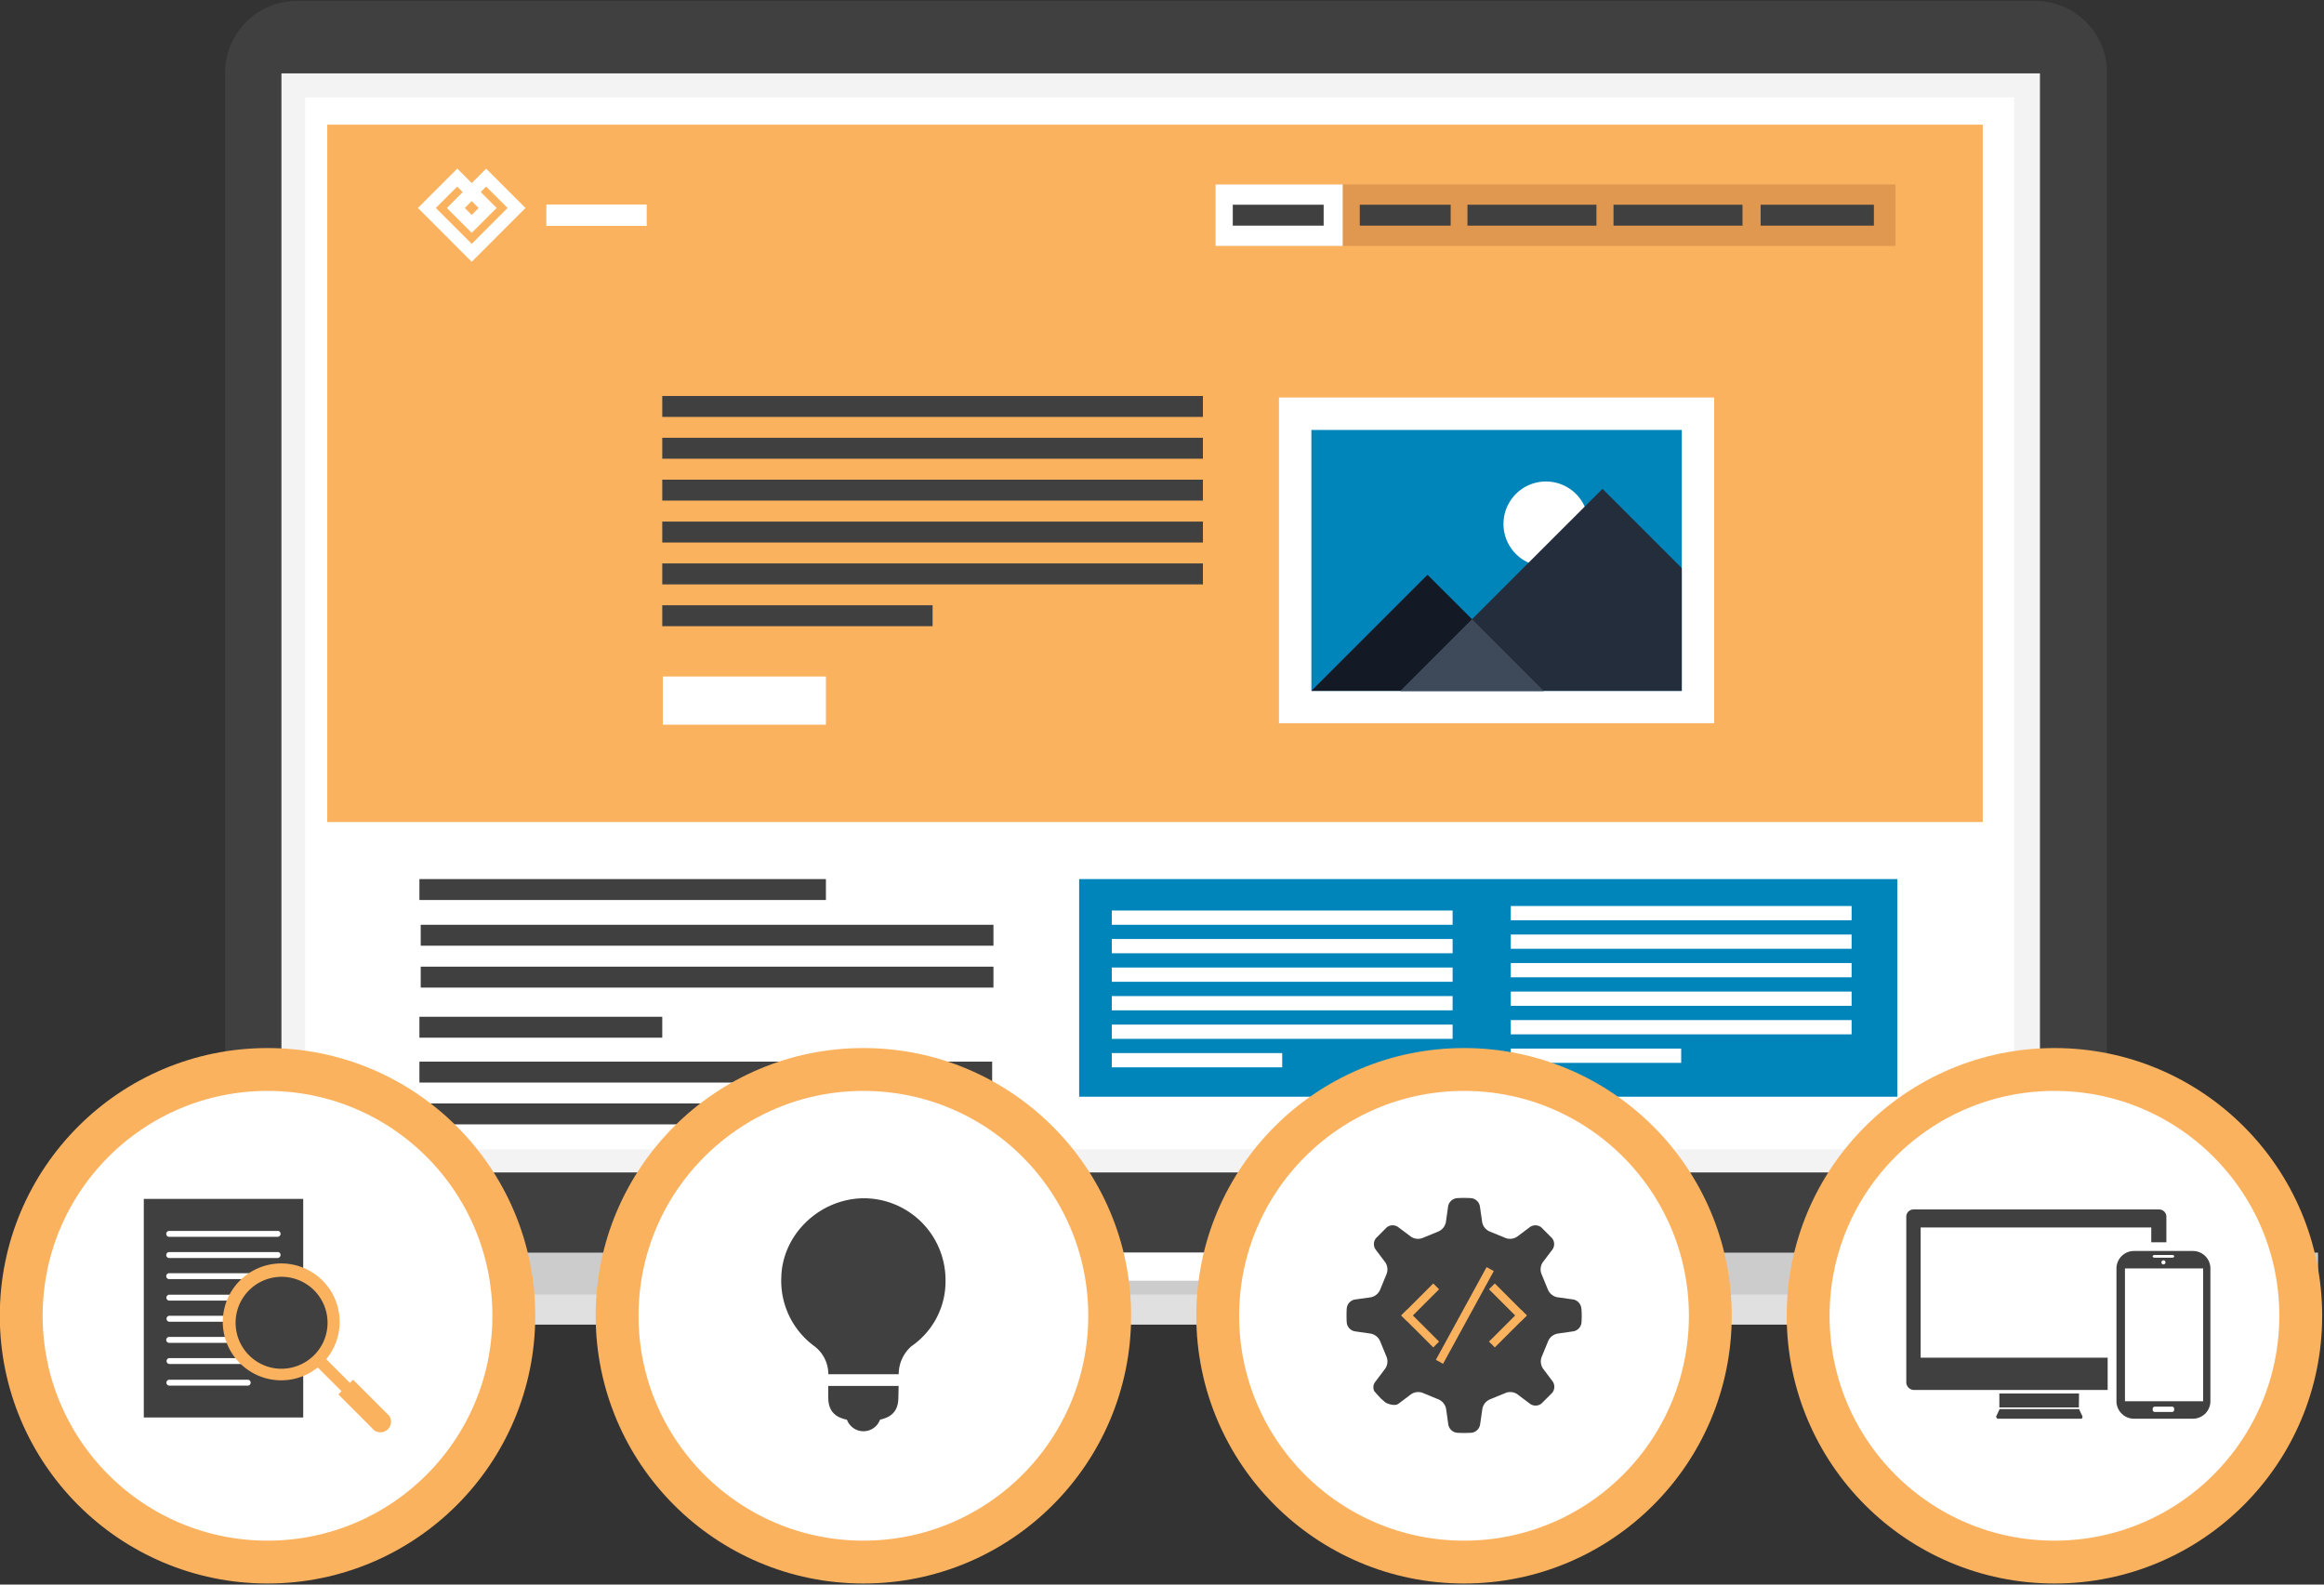 <?xml version="1.0" encoding="UTF-8"?> <svg xmlns="http://www.w3.org/2000/svg" xmlns:xlink="http://www.w3.org/1999/xlink" viewBox="0 0 596.53 406.72"><rect x="0" y="0" width="596.53" height="406.72" fill="#333333" stroke="none"/><defs><clipPath id="clip-path"><rect x="336.61" y="110.36" width="95.07" height="66.97" fill="none"></rect></clipPath></defs><title>kuvake-suunnittelu-asiakkaan-lahtokohdista</title><g style="isolation:isolate"><g id="suunnittelu_asiakkaan_copy_2" data-name="suunnittelu asiakkaan copy 2"><rect x="64.56" y="12.89" width="469.61" height="299.08" fill="#f3f3f3"></rect><path d="M540.83,308.75V18.57A18.37,18.37,0,0,0,522.5.26H76.12A18.38,18.38,0,0,0,57.79,18.57V308.75A18.27,18.27,0,0,0,63,321.52h472.6A18.23,18.23,0,0,0,540.83,308.75Zm-17.21-7.82H72.24V18.83H523.62Z" fill="#404040"></path><polygon points="535.61 321.52 63.01 321.52 3.88 321.52 3.88 332.17 595 332.17 595 321.52 535.61 321.52" fill="#ccc"></polygon><path d="M299.31,321.52H257s1.21,7.2,7.82,7.2h67.75c6.63,0,7.82-7.2,7.82-7.2Z" fill="#fff"></path><path d="M3.88,332.17S7.47,340,38.09,340H560.81c30.61,0,34.19-7.83,34.19-7.83" fill="#e0e0e0"></path><polygon points="509 288 84 288 85 32 509 32 509 288" fill="#fff"></polygon><polygon points="517 288 78.33 288 78.33 188.5 78.33 25 517 25 517 288" fill="#fff"></polygon><rect x="84" y="32" width="424.94" height="179" fill="#fab25f"></rect><rect x="84" y="216" width="425.91" height="79" fill="#fff"></rect><rect x="107.66" y="283.23" width="147.01" height="5.37" fill="#404040"></rect><rect x="107.66" y="272.5" width="147.01" height="5.37" fill="#404040"></rect><circle cx="68.67" cy="337.73" r="63.22" fill="#fff" stroke="#fab25f" stroke-miterlimit="10" stroke-width="11"></circle><path d="M121.08,67.19l13.8-13.81L124.79,43.29,121.08,47l-3.71-3.71L107.28,53.38Zm-9.21-13.81,5.5-5.49,1.41,1.41-4.08,4.08,6.38,6.38,6.38-6.38-4.08-4.08,1.41-1.41,5.49,5.49-9.2,9.21Zm11,0-1.78,1.79-1.79-1.79,1.79-1.78Z" fill="#fff"></path><polygon points="122.86 53.38 121.08 51.6 123.38 49.3 127.46 53.38 122.86 53.38" fill="#fff" opacity="0.5" style="mix-blend-mode:multiply"></polygon><polygon points="117.37 43.29 121.08 47 118.78 49.3 117.37 47.89 117.37 43.29" fill="#fff" opacity="0.5" style="mix-blend-mode:multiply"></polygon><rect x="170.14" y="173.64" width="41.86" height="12.37" fill="#fff"></rect><rect x="169.99" y="123.12" width="138.78" height="5.37" fill="#404040"></rect><rect x="169.99" y="112.37" width="138.78" height="5.37" fill="#404040"></rect><rect x="169.99" y="101.64" width="138.78" height="5.37" fill="#404040"></rect><rect x="169.99" y="133.88" width="138.78" height="5.37" fill="#404040"></rect><rect x="169.99" y="144.62" width="138.78" height="5.38" fill="#404040"></rect><rect x="169.99" y="155.36" width="69.39" height="5.37" fill="#404040"></rect><rect x="312" y="47.34" width="174.55" height="15.79" fill="#e09851"></rect><rect x="140.24" y="52.5" width="25.76" height="5.48" fill="#fff"></rect><rect x="328.29" y="102.04" width="111.71" height="83.61" fill="#fff"></rect><rect x="336.61" y="110.36" width="95.07" height="66.97" fill="#0085ba"></rect><path d="M407.72,134.48a10.9,10.9,0,1,1-10.9-10.89A10.9,10.9,0,0,1,407.72,134.48Z" fill="#fff"></path><g clip-path="url(#clip-path)"><polygon points="366.42 147.52 396.24 177.33 336.61 177.33 366.42 147.52" fill="#131a26"></polygon><polygon points="411.33 125.47 463.19 177.33 359.46 177.33 411.33 125.47" fill="#242d3c"></polygon><polygon points="396.24 177.33 359.46 177.33 377.85 158.94 396.24 177.33" fill="#3e4959"></polygon></g><path d="M36.91,307.73v56.11H77.83V307.73Zm26.67,47.93H43.47a.76.76,0,0,1,0-1.52H63.58A.76.76,0,0,1,63.58,355.66Zm7.85-5.56h-28a.76.76,0,0,1,0-1.51h28A.76.76,0,0,1,71.43,350.1Zm0-5.42h-28a.76.76,0,0,1,0-1.52h28A.76.76,0,0,1,71.43,344.68Zm0-5.42h-28a.77.77,0,0,1,0-1.53h28A.77.77,0,0,1,71.43,339.26Zm-28-6.94H63.58a.76.76,0,0,1,0,1.52H43.47A.76.76,0,0,1,43.47,332.32Zm28-4h-28a.76.76,0,0,1,0-1.52h28A.76.76,0,0,1,71.43,328.28Zm0-5.42h-28a.76.76,0,0,1,0-1.52h28A.76.76,0,0,1,71.43,322.86Zm0-5.43h-28a.76.76,0,0,1,0-1.52h28A.76.76,0,0,1,71.43,317.43Z" fill="#404040"></path><circle cx="72.24" cy="339.53" r="13.31" fill="#404040"></circle><path d="M99.87,363.37l-9.25-9.24-.81.82-6.07-6.08a14.07,14.07,0,0,0,.9-1.21A15,15,0,1,0,81.57,351l6.09,6.09-.82.81,9.24,9.25a2.72,2.72,0,0,0,3.79-3.79ZM71,351.26a11.8,11.8,0,1,1,12-6.81A11.88,11.88,0,0,1,71,351.26Z" fill="#fab25f"></path><rect x="277" y="225.64" width="210" height="55.86" fill="#0085ba"></rect><rect x="387.79" y="247.19" width="87.48" height="3.66" fill="#fff"></rect><rect x="387.79" y="239.87" width="87.48" height="3.66" fill="#fff"></rect><rect x="387.79" y="232.55" width="87.48" height="3.66" fill="#fff"></rect><rect x="387.79" y="254.51" width="87.48" height="3.66" fill="#fff"></rect><rect x="387.79" y="261.83" width="87.48" height="3.66" fill="#fff"></rect><rect x="387.79" y="269.15" width="43.74" height="3.66" fill="#fff"></rect><circle cx="375.79" cy="337.73" r="63.22" fill="#fff" stroke="#fab25f" stroke-miterlimit="10" stroke-width="11"></circle><path d="M406,337.64c0,1.3-.07,1.94-.07,1.94a2.54,2.54,0,0,1-2.07,2.14l-4.08.59a3.27,3.27,0,0,0-2.45,2.06l-1.53,3.72a3.28,3.28,0,0,0,.25,3.18l2.49,3.31a2.45,2.45,0,0,1-.12,2.93l-2.72,2.72a2.43,2.43,0,0,1-2.93.12l-3.31-2.49a3.25,3.25,0,0,0-3.18-.25l-3.72,1.53a3.29,3.29,0,0,0-2.06,2.45l-.59,4.09a2.55,2.55,0,0,1-2.14,2.07s-.64.06-1.94.06-1.93-.06-1.93-.06a2.56,2.56,0,0,1-2.14-2.07l-.58-4.09a3.31,3.31,0,0,0-2.06-2.45l-3.72-1.53a3.25,3.25,0,0,0-3.18.25l-3.32,2.49c-.83.62-2.93,0-3.44-.51l-1-.87s-1.26-1.34-1.7-1.89a2.25,2.25,0,0,1,.33-2.5l2.49-3.31a3.28,3.28,0,0,0,.25-3.18l-1.53-3.72a3.31,3.31,0,0,0-2.44-2.06l-4.1-.59a2.54,2.54,0,0,1-2.06-2.14s-.07-.64-.07-1.94.07-1.93.07-1.93a2.56,2.56,0,0,1,2.06-2.15l4.1-.57a3.33,3.33,0,0,0,2.44-2.06l1.53-3.73a3.28,3.28,0,0,0-.25-3.18l-2.49-3.31a2.42,2.42,0,0,1,.12-2.92l2.72-2.73a2.42,2.42,0,0,1,2.92-.12l3.32,2.49a3.28,3.28,0,0,0,3.18.25l3.72-1.53a3.3,3.3,0,0,0,2.06-2.44l.58-4.09a2.57,2.57,0,0,1,2.14-2.07s.65-.07,1.94-.07,1.93.07,1.93.07a2.54,2.54,0,0,1,2.14,2.07l.59,4.09a3.26,3.26,0,0,0,2.06,2.44l3.73,1.53a3.26,3.26,0,0,0,3.17-.25l3.31-2.48a2.43,2.43,0,0,1,2.93.11l2.72,2.73a2.42,2.42,0,0,1,.12,2.92L396,324a3.28,3.28,0,0,0-.25,3.18l1.53,3.73a3.31,3.31,0,0,0,2.45,2.06l4.08.57a2.56,2.56,0,0,1,2.07,2.15S406,336.35,406,337.64Z" fill="#404040"></path><line x1="367.89" y1="344.36" x2="361.17" y2="337.65" fill="none" stroke="#fab25f" stroke-linecap="square" stroke-miterlimit="10" stroke-width="2.11"></line><line x1="361.17" y1="337.65" x2="367.89" y2="330.93" fill="none" stroke="#fab25f" stroke-linecap="square" stroke-miterlimit="10" stroke-width="2.11"></line><line x1="383.69" y1="330.93" x2="390.41" y2="337.65" fill="none" stroke="#fab25f" stroke-linecap="square" stroke-miterlimit="10" stroke-width="2.11"></line><line x1="390.41" y1="337.65" x2="383.69" y2="344.36" fill="none" stroke="#fab25f" stroke-linecap="square" stroke-miterlimit="10" stroke-width="2.11"></line><line x1="369.99" y1="348.62" x2="382" y2="326.67" fill="none" stroke="#fab25f" stroke-linecap="square" stroke-miterlimit="10" stroke-width="2.11"></line><circle cx="527.34" cy="337.73" r="63.22" fill="#fff" stroke="#fab25f" stroke-miterlimit="10" stroke-width="11"></circle><g id="_23" data-name="23"><path d="M533.65,361.68l.9,1.91s0,.56-.38.56H512.83c-.37,0-.46-.56-.46-.56l.89-1.91Zm0-4H513.2v3.58h20.41ZM493,348.48V315.06h59.19v3.81h3.88V312.3a1.86,1.86,0,0,0-1.86-1.86H491.16a1.85,1.85,0,0,0-1.85,1.86v42.38a2,2,0,0,0,1.85,2.09H541v-8.29Z" fill="#404040"></path><path d="M562.9,321.1H547.74a4.49,4.49,0,0,0-4.48,4.47v34.1a4.5,4.5,0,0,0,4.48,4.48H562.9a4.49,4.49,0,0,0,4.47-4.48v-34.1A4.48,4.48,0,0,0,562.9,321.1Zm-10.34,1.3c0-.15.25-.27.55-.27h4.41c.31,0,.55.12.55.27v.14c0,.15-.24.28-.55.28h-4.41c-.3,0-.55-.13-.55-.28Zm3.28,1.62a.52.52,0,0,1-.52.52.52.52,0,1,1,.52-.52Zm2.23,37.85a.55.55,0,0,1-.55.55h-4.41a.55.55,0,0,1-.55-.55v-.27a.55.55,0,0,1,.55-.55h4.41a.54.54,0,0,1,.55.55Zm7.44-2.2H545.44v-34.1h20.07Z" fill="#404040"></path></g><rect x="107.99" y="248.12" width="147.01" height="5.37" fill="#404040"></rect><rect x="107.99" y="237.37" width="147.01" height="5.37" fill="#404040"></rect><rect x="285.38" y="248.34" width="87.48" height="3.66" fill="#fff"></rect><rect x="285.38" y="241.02" width="87.48" height="3.66" fill="#fff"></rect><rect x="285.38" y="233.71" width="87.48" height="3.66" fill="#fff"></rect><rect x="285.38" y="255.67" width="87.48" height="3.66" fill="#fff"></rect><rect x="285.38" y="262.99" width="87.48" height="3.66" fill="#fff"></rect><rect x="285.38" y="270.3" width="43.74" height="3.66" fill="#fff"></rect><circle cx="221.62" cy="337.73" r="63.22" fill="#fff" stroke="#fab25f" stroke-miterlimit="10" stroke-width="11"></circle><path d="M230.66,355.74H212.6v3c0,5.12,3.91,6,9,6s9-.9,9-6Z" fill="#404040"></path><path d="M226.14,361.76h-9v1.51a4.52,4.52,0,0,0,9,0Z" fill="#404040"></path><path d="M242.7,328.65a21,21,0,0,0-21.37-21.08c-11.14.3-20.47,9.34-20.78,20.17A20.8,20.8,0,0,0,209,345.51a9,9,0,0,1,3.62,7.22h18.06a9.58,9.58,0,0,1,3.31-7.22A20.16,20.16,0,0,0,242.7,328.65Z" fill="#404040"></path><rect x="312" y="47.34" width="32.64" height="15.79" fill="#fff"></rect><rect x="316.43" y="52.55" width="23.33" height="5.37" fill="#404040"></rect><rect x="349.03" y="52.55" width="23.33" height="5.37" fill="#404040"></rect><rect x="376.67" y="52.55" width="33.11" height="5.37" fill="#404040"></rect><rect x="414.16" y="52.55" width="33.11" height="5.37" fill="#404040"></rect><rect x="451.92" y="52.55" width="29.08" height="5.37" fill="#404040"></rect><rect x="107.66" y="260.98" width="62.33" height="5.37" fill="#404040"></rect><rect x="107.66" y="225.64" width="104.34" height="5.37" fill="#404040"></rect></g></g></svg> 